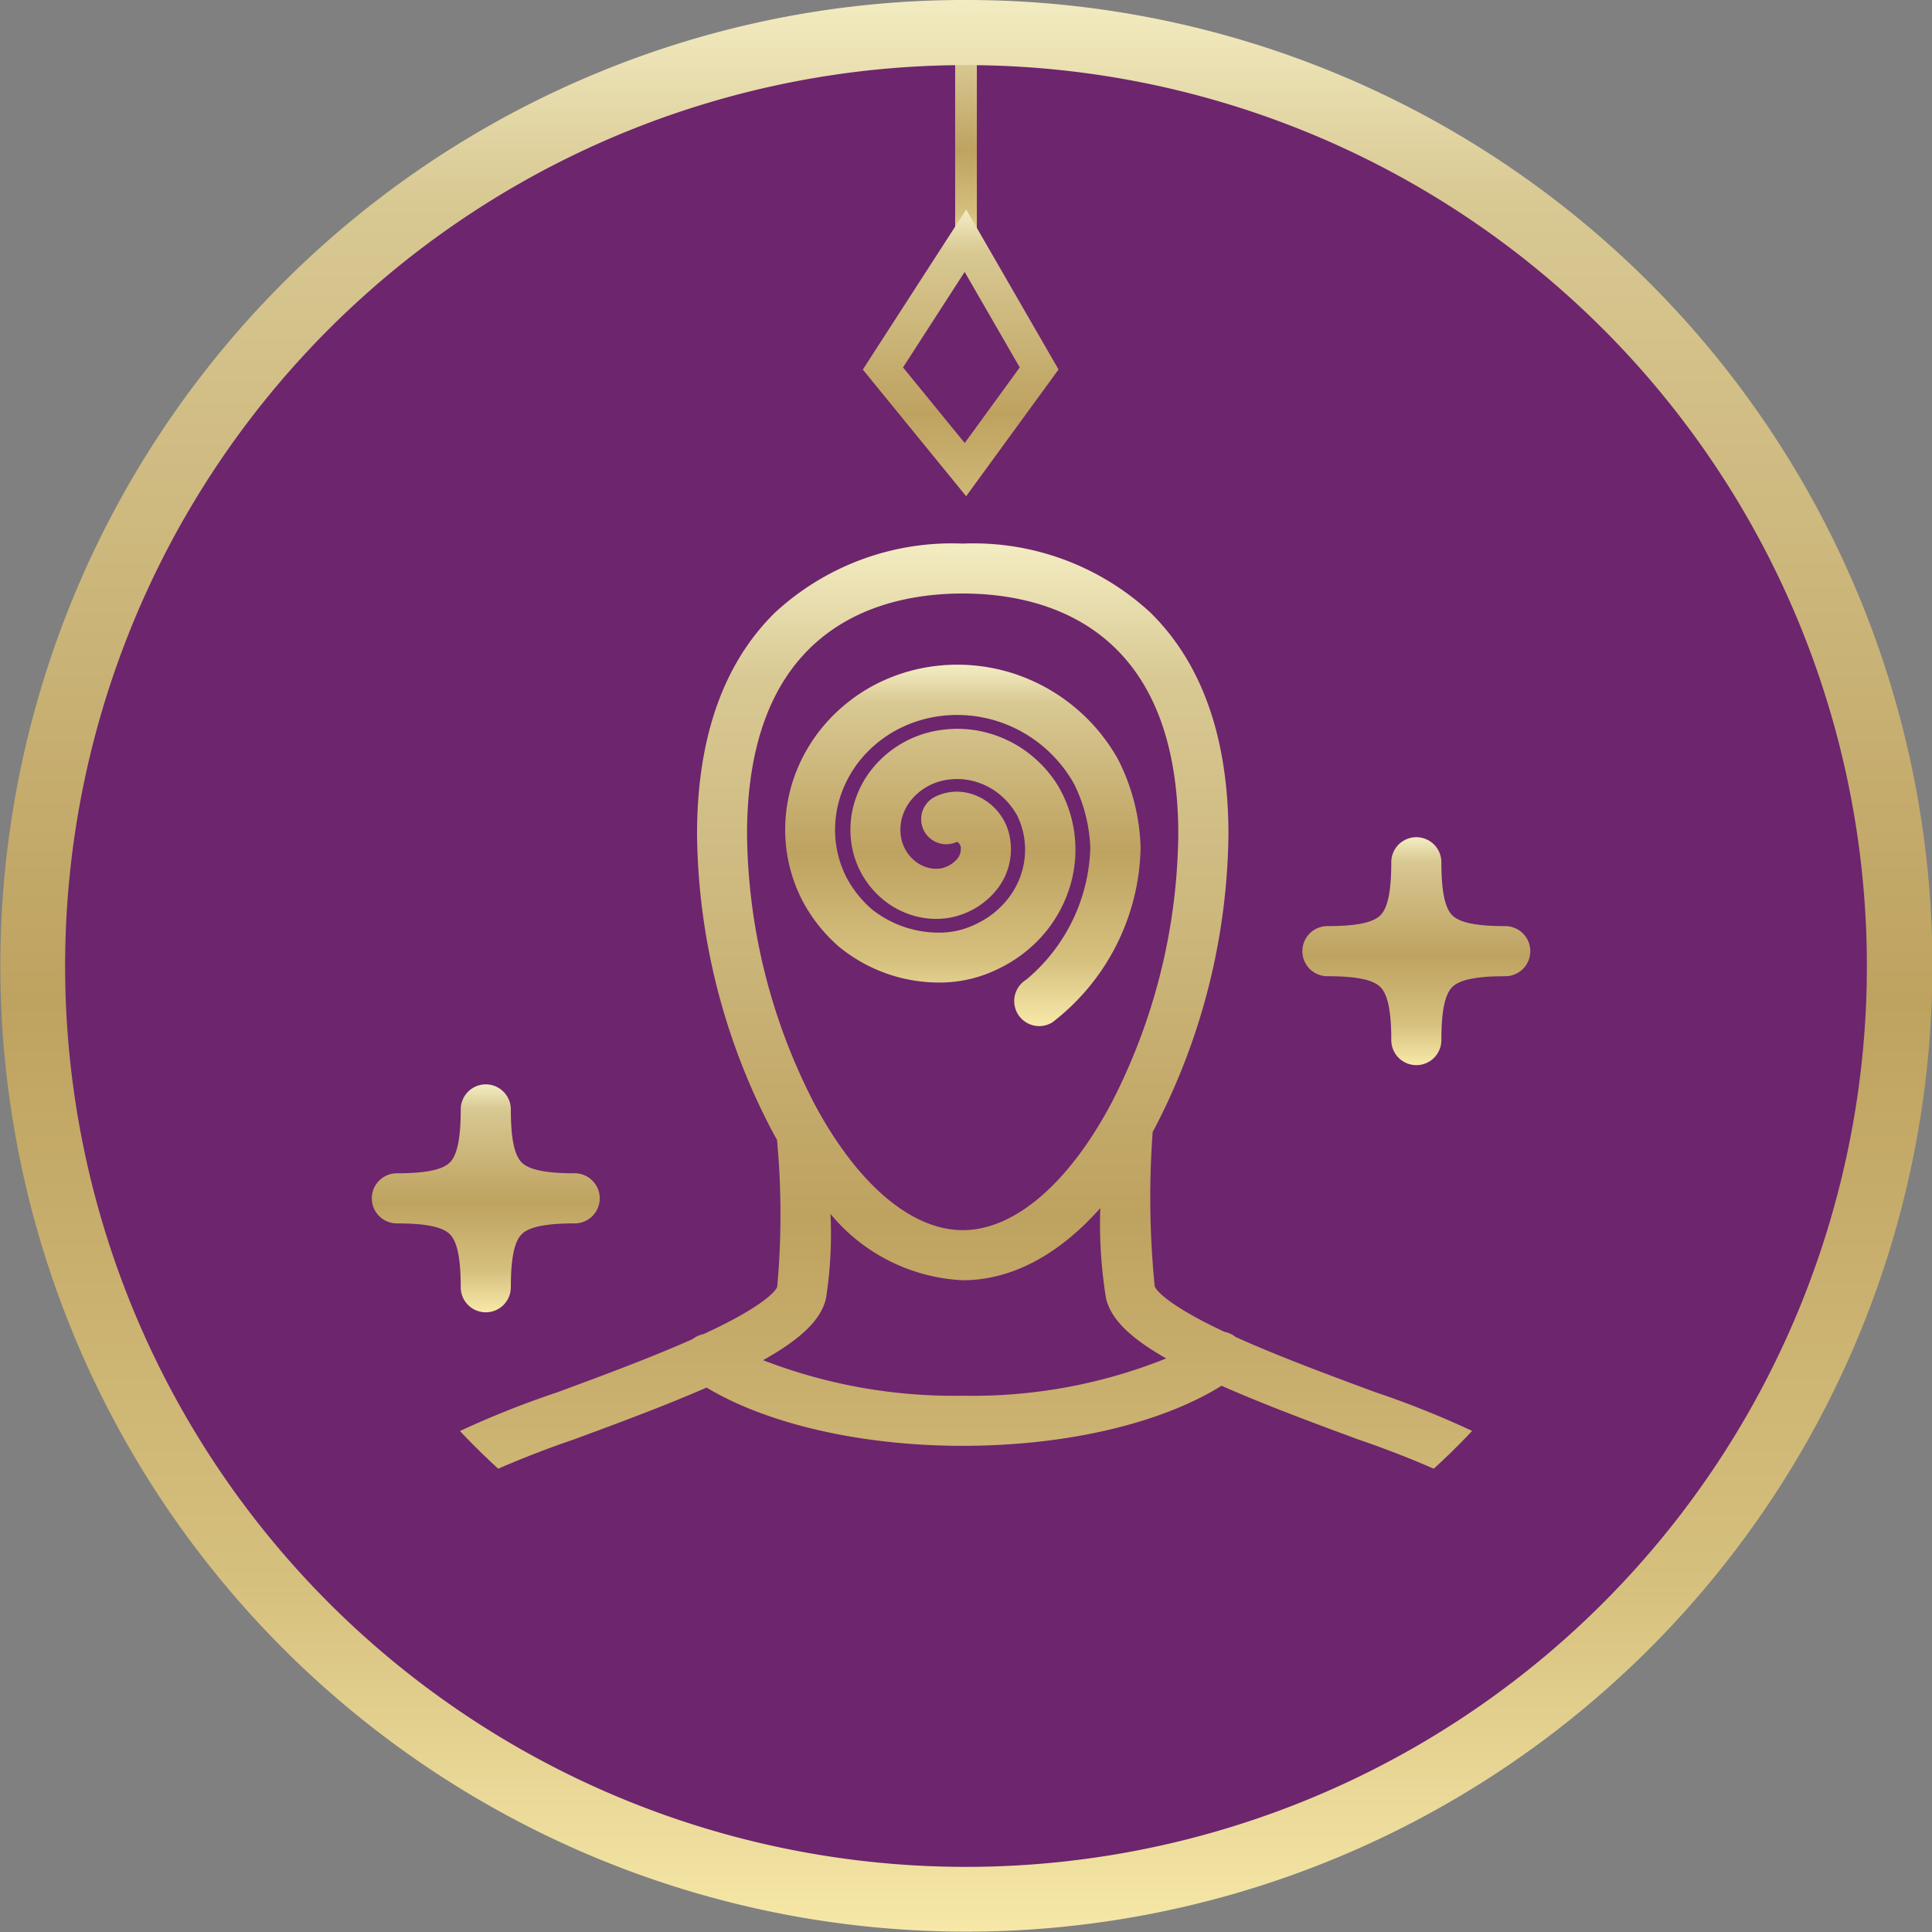 <?xml version="1.0" encoding="UTF-8"?>
<svg xmlns="http://www.w3.org/2000/svg" xmlns:xlink="http://www.w3.org/1999/xlink" width="89" height="89" viewBox="0 0 89 89">
  <rect x="0" y="0" width="89" height="89" fill="#808080" stroke="none"/>
  <defs>
    <linearGradient id="linear-gradient" x1="0.5" x2="0.5" y2="1" gradientUnits="objectBoundingBox">
      <stop offset="0" stop-color="#f4edc3"></stop>
      <stop offset="0.108" stop-color="#d8c892"></stop>
      <stop offset="0.519" stop-color="#bea260"></stop>
      <stop offset="0.817" stop-color="#d6c07e"></stop>
      <stop offset="1" stop-color="#f7e9a9"></stop>
    </linearGradient>
    <clipPath id="clip-path">
      <circle id="Ellipse_722" data-name="Ellipse 722" cx="32" cy="32" r="32" transform="translate(948.889 8287.889)" fill="#fff" stroke="#707070" stroke-width="1"></circle>
    </clipPath>
  </defs>
  <g id="Group_103844" data-name="Group 103844" transform="translate(-922.5 -8051)">
    <circle id="Ellipse_703" data-name="Ellipse 703" cx="43" cy="43" r="43" transform="translate(924.477 8052.213)" fill="#6d256e"></circle>
    <g id="Group_59301" data-name="Group 59301" transform="translate(472.5 4088)">
      <g id="Group_55061" data-name="Group 55061" transform="translate(0 -9)">
        <path id="Path_46859" data-name="Path 46859" d="M10058,2691.7h-1v-9.881h1Z" transform="translate(-9563 1292)" fill="url(#linear-gradient)"></path>
        <path id="Ellipse_14" data-name="Ellipse 14" d="M41.5,0A41.5,41.5,0,1,0,83,41.5,41.5,41.5,0,0,0,41.5,0m0-3A44.487,44.487,0,0,1,72.966,72.966,44.5,44.5,0,1,1,24.178.5,44.224,44.224,0,0,1,41.5-3Z" transform="translate(453 3975)" fill="url(#linear-gradient)"></path>
        <path id="Path_46903" data-name="Path 46903" d="M10427.51,2708.651l4.253,7.37-4.256,5.838-4.76-5.834Zm2.466,7.275-2.538-4.4-2.839,4.4,2.842,3.482Z" transform="translate(-9933 1273)" fill="url(#linear-gradient)"></path>
      </g>
    </g>
    <g id="Mask_Group_5207" data-name="Mask Group 5207" transform="translate(-13.889 -224.889)" clip-path="url(#clip-path)">
      <g id="Group_59558" data-name="Group 59558" transform="translate(951.068 8300.93)">
        <path id="Union_8" data-name="Union 8" d="M57.342,58.608a69.792,69.792,0,0,0-1.757-8.241c-1.729-6.316-2.96-7.167-3.095-7.243a45.456,45.456,0,0,0-4.633-1.866c-2.028-.751-4.295-1.591-6.264-2.463-2.791,1.742-7.172,2.768-11.922,2.768-4.662,0-9-1-11.8-2.684-1.928.843-4.121,1.654-6.09,2.382a45.33,45.33,0,0,0-4.632,1.863c-.135.076-1.366.926-3.094,7.243A69.645,69.645,0,0,0,2.3,58.608a1.154,1.154,0,1,1-2.3-.238,71.189,71.189,0,0,1,1.827-8.613c1.822-6.656,3.261-8.12,4.184-8.642A43.07,43.07,0,0,1,10.986,39.1c2.032-.752,4.313-1.595,6.242-2.454a1.145,1.145,0,0,1,.5-.228l.015-.007c3-1.387,3.347-2.079,3.381-2.168a37.211,37.211,0,0,0-.009-6.777q-.154-.27-.3-.55A30,30,0,0,1,17.431,13.4c0-4.442,1.208-7.881,3.592-10.222A12.011,12.011,0,0,1,29.671,0a12.013,12.013,0,0,1,8.648,3.181C40.7,5.522,41.911,8.962,41.911,13.4a30,30,0,0,1-3.384,13.508l-.111.2q0,.028,0,.056a41.157,41.157,0,0,0,.1,7.058c.033.087.369.753,3.213,2.091a1.152,1.152,0,0,1,.514.237c1.965.887,4.322,1.76,6.416,2.535a43.183,43.183,0,0,1,4.967,2.022c.923.521,2.363,1.986,4.184,8.642a71.206,71.206,0,0,1,1.828,8.613,1.154,1.154,0,0,1-1.029,1.267,1.184,1.184,0,0,1-.12.006A1.155,1.155,0,0,1,57.342,58.608ZM29.671,39.255a23.955,23.955,0,0,0,9.373-1.718c-1.693-.963-2.546-1.826-2.771-2.76a21.342,21.342,0,0,1-.266-4.165c-1.923,2.167-4.1,3.323-6.336,3.323a8.429,8.429,0,0,1-6.092-3.054,19.25,19.25,0,0,1-.207,3.887c-.222.965-1.113,1.852-2.9,2.849A24.348,24.348,0,0,0,29.671,39.255Zm0-7.628c2.364,0,4.85-2.116,6.821-5.8A27.577,27.577,0,0,0,39.6,13.4c0-9.654-6.223-11.1-9.933-11.1s-9.933,1.441-9.933,11.1a27.589,27.589,0,0,0,3.11,12.42q.181.339.368.66.029.044.053.091C25.169,29.8,27.473,31.627,29.671,31.627Z" transform="translate(0 0)" fill="url(#linear-gradient)"></path>
        <path id="Path_91244" data-name="Path 91244" d="M144.864,52.737a1.154,1.154,0,0,1-.6-2.141,8.209,8.209,0,0,0,2.949-6.074,7.23,7.23,0,0,0-.736-2.92,6.22,6.22,0,0,0-3.646-2.942,6.117,6.117,0,0,0-2.295-.232,5.852,5.852,0,0,0-2.143.614,5.588,5.588,0,0,0-1.68,1.32,5.273,5.273,0,0,0-1.007,1.776,5.007,5.007,0,0,0-.236,1.943,4.854,4.854,0,0,0,.515,1.814,5.157,5.157,0,0,0,1.167,1.462,4.958,4.958,0,0,0,3.287,1.07,3.811,3.811,0,0,0,1.549-.412,4.07,4.07,0,0,0,1.252-.932A3.779,3.779,0,0,0,144,45.823l0-.011a3.577,3.577,0,0,0-.185-2.835q-.032-.042-.059-.088a3.271,3.271,0,0,0-.856-.93,3.156,3.156,0,0,0-1.093-.514,3.041,3.041,0,0,0-1.147-.06h-.006a2.64,2.64,0,0,0-1.733.989l0,0a2.266,2.266,0,0,0-.391.8,2.066,2.066,0,0,0-.043.816,1.809,1.809,0,0,0,.725,1.2,1.607,1.607,0,0,0,.573.262,1.42,1.42,0,0,0,.56.016,1.312,1.312,0,0,0,.8-.517.8.8,0,0,0,.1-.477c-.064-.177-.107-.195-.177-.225h0a1.154,1.154,0,0,1-.984-2.088,2.274,2.274,0,0,1,.886-.222,2.339,2.339,0,0,1,1.011.19,2.576,2.576,0,0,1,1.437,1.561,2.975,2.975,0,0,1-.482,2.718,3.611,3.611,0,0,1-2.2,1.336,3.71,3.71,0,0,1-1.459-.042,3.927,3.927,0,0,1-1.4-.633,4.127,4.127,0,0,1-1.667-2.732v-.006a4.361,4.361,0,0,1,.09-1.727,4.592,4.592,0,0,1,.787-1.622,4.926,4.926,0,0,1,3.266-1.888,5.3,5.3,0,0,1,2.019.106,5.481,5.481,0,0,1,1.9.89,5.6,5.6,0,0,1,1.437,1.547,5.8,5.8,0,0,1,.471,4.955,6.106,6.106,0,0,1-1.217,2.03,6.4,6.4,0,0,1-1.965,1.465,6.088,6.088,0,0,1-2.494.639,7.268,7.268,0,0,1-4.89-1.665,7.411,7.411,0,0,1-1.671-2.118,7.184,7.184,0,0,1-.764-2.687,7.338,7.338,0,0,1,.345-2.848,7.6,7.6,0,0,1,1.449-2.558,7.913,7.913,0,0,1,2.377-1.87,8.174,8.174,0,0,1,2.991-.859,8.441,8.441,0,0,1,3.164.32,8.528,8.528,0,0,1,5,4.034,9.526,9.526,0,0,1,1.025,4.039,10.388,10.388,0,0,1-4.062,8.048A1.149,1.149,0,0,1,144.864,52.737Z" transform="translate(-111.666 -30.509)" fill="url(#linear-gradient)"></path>
        <path id="Path_91245" data-name="Path 91245" d="M283.884,95.075a1.154,1.154,0,0,1-1.154-1.154c0-1.325-.159-2.1-.5-2.442s-1.117-.5-2.442-.5a1.154,1.154,0,0,1,0-2.308c1.325,0,2.1-.159,2.442-.5s.5-1.117.5-2.442a1.154,1.154,0,1,1,2.308,0c0,1.325.159,2.1.5,2.442s1.117.5,2.442.5a1.154,1.154,0,0,1,0,2.308c-1.325,0-2.1.159-2.442.5s-.5,1.117-.5,2.442A1.154,1.154,0,0,1,283.884,95.075Z" transform="translate(-233.318 -71.049)" fill="url(#linear-gradient)"></path>
        <path id="Path_91246" data-name="Path 91246" d="M22.2,164.6a1.154,1.154,0,0,1-1.154-1.154c0-1.325-.159-2.1-.5-2.442s-1.117-.5-2.442-.5a1.154,1.154,0,1,1,0-2.308c1.325,0,2.1-.159,2.442-.5s.5-1.117.5-2.442a1.154,1.154,0,0,1,2.308,0c0,1.325.159,2.1.5,2.442s1.117.5,2.442.5a1.154,1.154,0,1,1,0,2.308c-1.325,0-2.1.159-2.442.5s-.5,1.117-.5,2.442A1.154,1.154,0,0,1,22.2,164.6Z" transform="translate(-14.501 -129.188)" fill="url(#linear-gradient)"></path>
      </g>
    </g>
  </g>
</svg>
